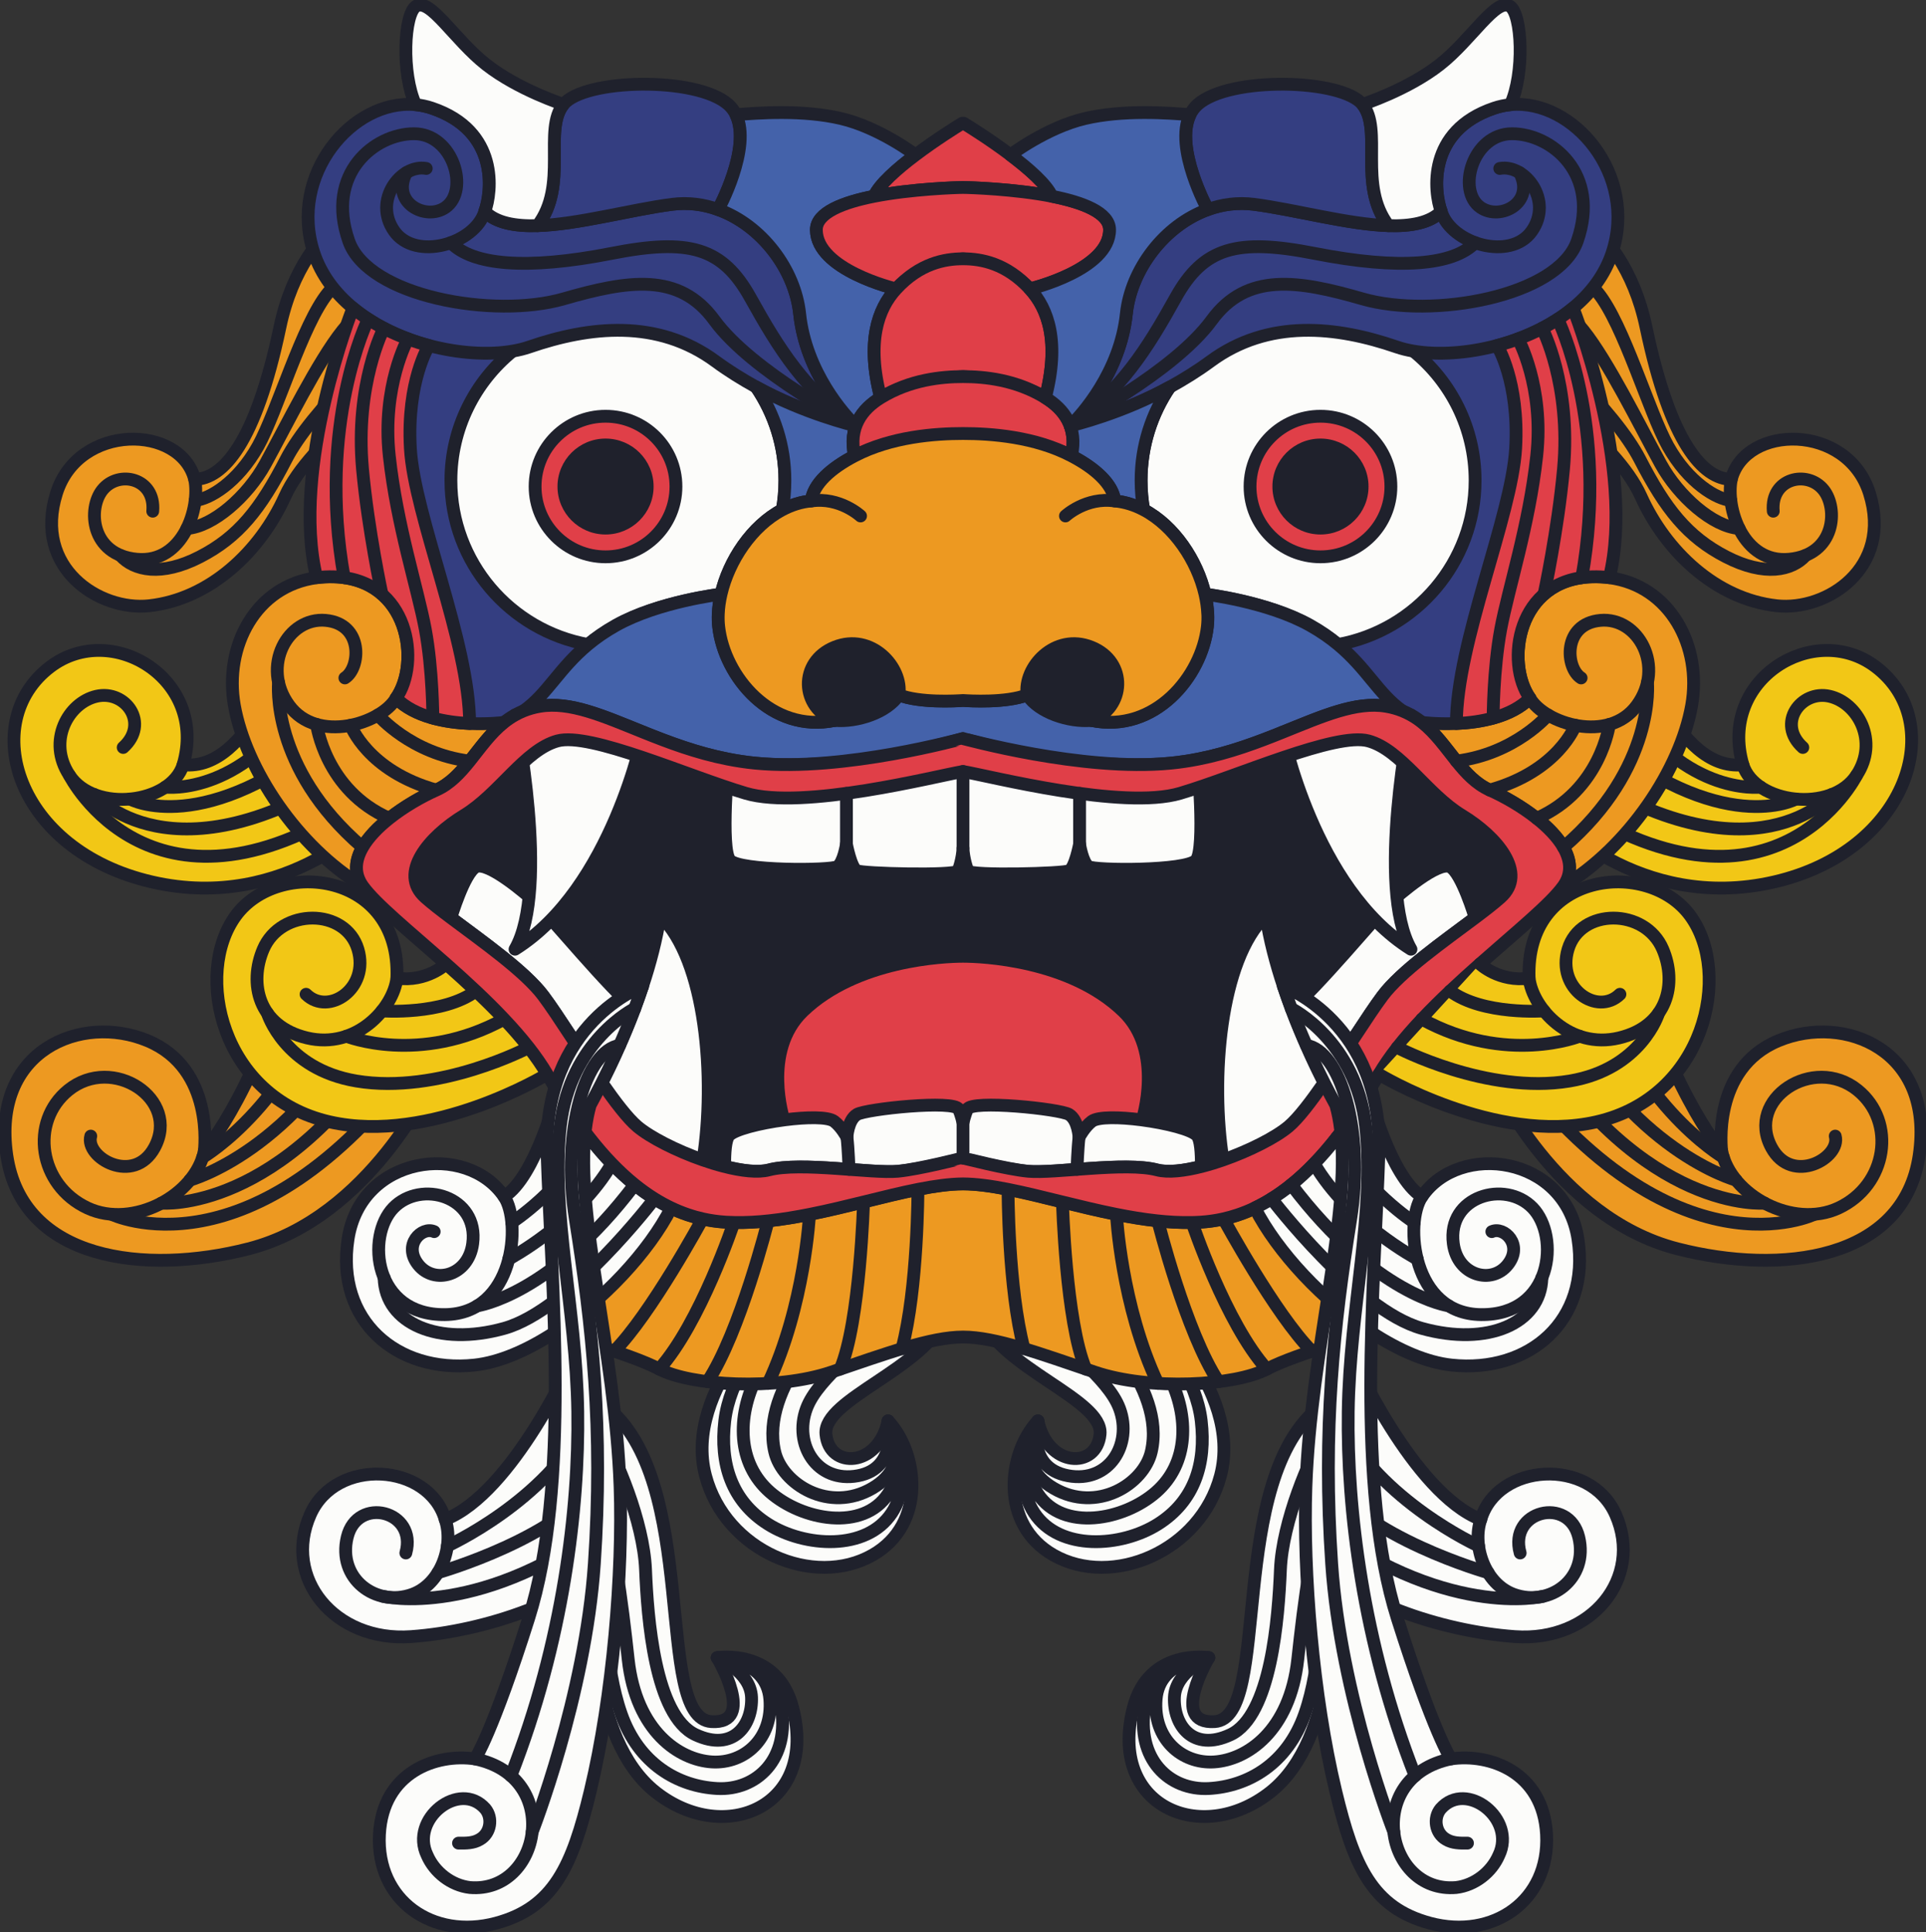 <svg xmlns="http://www.w3.org/2000/svg" width="307" height="308" viewBox="0 0 307 308" fill="none"><rect x="0" y="0" width="307" height="308" fill="#333333" stroke="none"/><g clip-path="url(#clip0_475_16612)"><path d="M62.884 30.166C62.884 30.166 48.513 33.609 44.621 52.154C40.728 70.699 35.525 76.326 31.034 76.422C28.798 67.645 12.537 67.396 9.007 78.625C5.255 90.561 15.83 97.435 23.78 96.565C33.474 95.505 41.472 87.912 45.453 79.083C49.434 70.254 64.018 60.1 66.061 60.1C68.103 60.1 65.775 31.538 62.88 30.169L62.884 30.166Z" fill="#ED9921" stroke="#1F212C" stroke-width="2.04" stroke-linecap="round" stroke-linejoin="round"></path><path d="M31.038 76.422C31.951 80.921 29.2 89.855 21.802 89.148C14.403 88.442 13.977 81.042 16.317 78.112C18.907 74.865 24.809 76.202 24.347 81.491" stroke="#1F212C" stroke-width="2.04" stroke-linecap="round" stroke-linejoin="round"></path><path d="M31.113 79.765C33.301 79.585 37.852 77.008 41.15 71.085C44.149 65.695 48.187 51.697 52.296 46.668C57.555 40.227 65.316 37.976 65.316 37.976" stroke="#1F212C" stroke-width="2.04" stroke-linecap="round" stroke-linejoin="round"></path><path d="M29.797 84.244C33.938 83.951 39.443 79.151 42.302 73.93C45.664 67.794 50.658 57.624 54.599 52.688C59.002 47.174 66.3 45.372 66.3 45.372" stroke="#1F212C" stroke-width="2.04" stroke-linecap="round" stroke-linejoin="round"></path><path d="M19.207 88.554C21.334 90.93 25.693 91.945 31.861 88.767C38.029 85.588 41.528 81.142 45.617 73.204C49.449 65.763 62.003 53.302 66.792 52.692" stroke="#1F212C" stroke-width="2.04" stroke-linecap="round" stroke-linejoin="round"></path><path d="M60.118 129.777C60.118 129.777 45.932 145.61 24.19 140.589C2.449 135.568 -3.587 115.069 8.022 106.292C17.841 98.867 33.169 108.315 29.188 121.911C39.981 123.071 45.868 102.748 45.868 102.748L60.122 129.781L60.118 129.777Z" fill="#F2C716" stroke="#1F212C" stroke-width="2.04" stroke-linecap="round" stroke-linejoin="round"></path><path d="M29.188 121.907C27.262 128.108 15.078 129.685 11.053 123.573C7.49 118.163 10.844 112.027 15.388 110.991C20.032 109.932 23.88 115.333 19.634 119.154" stroke="#1F212C" stroke-width="2.04" stroke-linecap="round" stroke-linejoin="round"></path><path d="M26.352 125.479C26.352 125.479 39.396 127.145 49.48 109.599" stroke="#1F212C" stroke-width="2.04" stroke-linecap="round" stroke-linejoin="round"></path><path d="M20.727 127.373C20.727 127.373 32.54 133.875 53.172 116.606" stroke="#1F212C" stroke-width="2.04" stroke-linecap="round" stroke-linejoin="round"></path><path d="M15.008 126.643C15.008 126.643 27.425 141.428 56.295 122.525" stroke="#1F212C" stroke-width="2.04" stroke-linecap="round" stroke-linejoin="round"></path><path d="M11.055 123.573C11.055 123.573 24.433 150.349 58.583 126.86" stroke="#1F212C" stroke-width="2.04" stroke-linecap="round" stroke-linejoin="round"></path><path d="M68.976 172.097C68.976 172.097 59.084 194.078 39.631 199.07C23.108 203.312 3.538 200.944 1.081 184.153C-1.367 167.402 12.963 161.514 23.518 165.897C34.291 170.367 32.566 183.491 32.566 183.491C32.566 183.491 41.448 173.53 48.413 147.107C62.937 165.76 68.976 172.093 68.976 172.093V172.097Z" fill="#ED9921" stroke="#1F212C" stroke-width="2.04" stroke-linecap="round" stroke-linejoin="round"></path><path d="M32.566 183.495C31.139 190.566 21.183 195.936 13.969 192.581C6.128 188.933 4.701 178.791 10.901 173.779C17.954 168.076 28.802 175.212 24.625 182.937C21.327 189.033 13.515 184.538 14.468 181.107" stroke="#1F212C" stroke-width="2.04" stroke-linecap="round" stroke-linejoin="round"></path><path d="M32.297 184.506C32.297 184.506 47.677 175.509 53.295 153.327" stroke="#1F212C" stroke-width="2.04" stroke-linecap="round" stroke-linejoin="round"></path><path d="M30.277 188.122C30.277 188.122 47.254 183.527 58.899 160.298" stroke="#1F212C" stroke-width="2.04" stroke-linecap="round" stroke-linejoin="round"></path><path d="M25.727 191.794C25.727 191.794 44.867 193.564 62.832 165.054" stroke="#1F212C" stroke-width="2.04" stroke-linecap="round" stroke-linejoin="round"></path><path d="M17.773 193.564C17.773 193.564 40.074 204.452 66.424 169.255" stroke="#1F212C" stroke-width="2.04" stroke-linecap="round" stroke-linejoin="round"></path><path d="M91.488 216.175C91.488 216.175 81.789 237.983 70.965 242.221C68.331 233.215 53.542 232.22 49.468 241.426C44.993 251.54 53.317 261.778 65.524 260.895C77.732 260.012 91.488 255.023 98.211 248.137" fill="#FCFCFA"></path><path d="M91.488 216.175C91.488 216.175 81.789 237.983 70.965 242.221C68.331 233.215 53.542 232.22 49.468 241.426C44.993 251.54 53.317 261.778 65.524 260.895C77.732 260.012 91.488 255.023 98.211 248.137" stroke="#1F212C" stroke-width="2.04" stroke-linecap="round" stroke-linejoin="round"></path><path d="M70.963 242.221C72.378 246.326 70.352 252.527 65.655 254.184C59.905 256.215 53.757 251.668 55.349 245.046C56.941 238.424 66.564 240.816 64.69 247.563" fill="#FCFCFA"></path><path d="M70.963 242.221C72.378 246.326 70.352 252.527 65.655 254.184C59.905 256.215 53.757 251.668 55.349 245.046C56.941 238.424 66.564 240.816 64.69 247.563" stroke="#1F212C" stroke-width="2.04" stroke-linecap="round" stroke-linejoin="round"></path><path d="M71.312 246.442C71.312 246.442 87.067 239.287 93.436 226.505" stroke="#1F212C" stroke-width="2.04" stroke-linecap="round" stroke-linejoin="round"></path><path d="M69.809 250.697C69.809 250.697 89.789 245.046 95.825 235.246" stroke="#1F212C" stroke-width="2.04" stroke-linecap="round" stroke-linejoin="round"></path><path d="M61.078 254.478C61.078 254.478 76.937 258.334 98.216 241.804" stroke="#1F212C" stroke-width="2.04" stroke-linecap="round" stroke-linejoin="round"></path><path d="M94.744 254.867C94.744 254.867 93.517 277.052 104.535 285.705C115.553 294.357 130.438 287.928 126.345 272.196C123.864 262.661 114.326 264.25 114.326 264.25C114.326 264.25 120.671 274.901 113.393 274.447C104.141 273.874 111.749 235.776 96.445 224.081L94.744 254.863V254.867Z" fill="#FCFCFA" stroke="#1F212C" stroke-width="2.04" stroke-linecap="round" stroke-linejoin="round"></path><path d="M95.821 228.491C98.21 232.244 102.584 242.574 102.898 250.211C103.212 257.848 104.346 273.488 110.868 276.534C116.875 279.339 119.971 274.977 119.794 270.562C119.629 266.416 114.322 264.249 114.322 264.249C114.322 264.249 122.195 264.43 122.714 270.871C123.224 277.164 118.644 281.201 113.469 280.872C108.294 280.543 101.394 276.036 100.132 264.514C99.179 255.785 97.727 243.449 94.699 236.47" stroke="#1F212C" stroke-width="2.04" stroke-linecap="round" stroke-linejoin="round"></path><path d="M114.323 264.249C114.323 264.249 122.961 263.254 124.485 271.867C126.013 280.475 120.548 285.443 114.323 285.11C108.099 284.777 101.794 281.201 99.007 273.191C96.221 265.177 96.949 256.745 94.231 250.697" stroke="#1F212C" stroke-width="2.04" stroke-linecap="round" stroke-linejoin="round"></path><path d="M124.748 207.434C124.748 207.434 108.8 221.396 112.46 235.246C115.64 247.298 129.718 253.217 139.075 247.9C147.748 242.971 146.341 231.582 141.564 226.505C139.971 233.966 132.187 234.243 131.656 228.628C131.125 223.014 147.579 218.19 150.941 209.565C154.302 200.941 124.748 207.43 124.748 207.43V207.434Z" fill="#FCFCFA" stroke="#1F212C" stroke-width="2.04" stroke-linecap="round" stroke-linejoin="round"></path><path d="M139.968 209.95C138.275 214.782 130.466 219.289 128.532 224.586C126.474 230.221 130.193 236.473 136.755 235.249C143.318 234.025 141.556 226.509 141.556 226.509C141.556 226.509 145.959 233.199 139.067 237.236C132.175 241.273 124.68 236.598 123.486 231.409C122.292 226.22 124.68 220.878 127.668 216.508C130.655 212.137 132.815 205.094 132.815 205.094" stroke="#1F212C" stroke-width="2.04" stroke-linecap="round" stroke-linejoin="round"></path><path d="M127.738 204.914C127.738 204.914 123.866 212.992 120.637 219.417C117.408 225.843 117.513 233.291 122.732 237.862C127.867 242.361 137.554 244.183 141.558 238.155C145.487 232.244 141.558 226.501 141.558 226.501C141.558 226.501 146.183 235.109 142.133 241.201C138.084 247.293 128.265 246.651 122.427 242.967C116.588 239.283 114.73 233.299 115.526 226.501C116.323 219.702 121.063 214.75 121.212 211.022" stroke="#1F212C" stroke-width="2.04" stroke-linecap="round" stroke-linejoin="round"></path><path d="M244.111 30.166C244.111 30.166 258.482 33.609 262.374 52.154C266.266 70.699 271.47 76.326 275.961 76.422C278.197 67.645 294.458 67.396 297.988 78.625C301.74 90.561 291.165 97.436 283.215 96.565C273.52 95.505 265.523 87.912 261.542 79.083C257.561 70.254 242.977 60.1 240.934 60.1C238.891 60.1 241.22 31.538 244.115 30.17L244.111 30.166Z" fill="#ED9921" stroke="#1F212C" stroke-width="2.04" stroke-linecap="round" stroke-linejoin="round"></path><path d="M275.962 76.422C275.049 80.921 277.799 89.855 285.198 89.148C292.597 88.442 293.023 81.042 290.683 78.112C288.093 74.865 282.19 76.202 282.653 81.491" stroke="#1F212C" stroke-width="2.04" stroke-linecap="round" stroke-linejoin="round"></path><path d="M275.886 79.765C273.699 79.585 269.147 77.008 265.85 71.085C262.85 65.695 258.813 51.697 254.704 46.668C249.444 40.227 241.684 37.976 241.684 37.976" stroke="#1F212C" stroke-width="2.04" stroke-linecap="round" stroke-linejoin="round"></path><path d="M277.202 84.244C273.06 83.951 267.556 79.151 264.697 73.93C261.335 67.794 256.341 57.624 252.4 52.688C247.997 47.174 240.699 45.372 240.699 45.372" stroke="#1F212C" stroke-width="2.04" stroke-linecap="round" stroke-linejoin="round"></path><path d="M287.792 88.554C285.665 90.93 281.306 91.945 275.138 88.767C268.969 85.588 265.471 81.142 261.382 73.204C257.55 65.763 244.996 53.302 240.207 52.692" stroke="#1F212C" stroke-width="2.04" stroke-linecap="round" stroke-linejoin="round"></path><path d="M246.883 129.777C246.883 129.777 261.069 145.61 282.811 140.589C304.287 135.629 310.588 115.069 298.979 106.292C289.16 98.867 273.832 108.315 277.813 121.911C267.02 123.071 261.133 102.748 261.133 102.748L246.879 129.781L246.883 129.777Z" fill="#F2C716" stroke="#1F212C" stroke-width="2.04" stroke-linecap="round" stroke-linejoin="round"></path><path d="M277.812 121.907C279.739 128.108 291.922 129.685 295.947 123.573C299.51 118.163 296.156 112.026 291.613 110.991C287.069 109.956 283.12 115.333 287.366 119.154" stroke="#1F212C" stroke-width="2.04" stroke-linecap="round" stroke-linejoin="round"></path><path d="M280.652 125.479C280.652 125.479 267.608 127.145 257.523 109.599" stroke="#1F212C" stroke-width="2.04" stroke-linecap="round" stroke-linejoin="round"></path><path d="M286.274 127.373C286.274 127.373 274.46 133.875 253.828 116.606" stroke="#1F212C" stroke-width="2.04" stroke-linecap="round" stroke-linejoin="round"></path><path d="M291.995 126.643C291.995 126.643 279.578 141.428 250.707 122.525" stroke="#1F212C" stroke-width="2.04" stroke-linecap="round" stroke-linejoin="round"></path><path d="M295.946 123.573C295.946 123.573 282.568 150.349 248.418 126.86" stroke="#1F212C" stroke-width="2.04" stroke-linecap="round" stroke-linejoin="round"></path><path d="M238.023 172.097C238.023 172.097 247.915 194.078 267.369 199.07C283.891 203.312 303.461 200.944 305.918 184.153C308.367 167.402 294.036 161.514 283.481 165.897C272.709 170.367 274.434 183.491 274.434 183.491C274.434 183.491 265.551 173.53 258.587 147.107C244.063 165.76 238.023 172.093 238.023 172.093V172.097Z" fill="#ED9921" stroke="#1F212C" stroke-width="2.04" stroke-linecap="round" stroke-linejoin="round"></path><path d="M274.434 183.495C275.861 190.566 285.817 195.936 293.031 192.581C300.872 188.933 302.299 178.791 296.099 173.779C289.046 168.076 278.197 175.212 282.375 182.937C285.672 189.033 293.485 184.538 292.532 181.107" stroke="#1F212C" stroke-width="2.04" stroke-linecap="round" stroke-linejoin="round"></path><path d="M274.705 184.506C274.705 184.506 259.324 175.509 253.707 153.327" stroke="#1F212C" stroke-width="2.04" stroke-linecap="round" stroke-linejoin="round"></path><path d="M276.715 188.122C276.715 188.122 259.739 183.527 248.094 160.298" stroke="#1F212C" stroke-width="2.04" stroke-linecap="round" stroke-linejoin="round"></path><path d="M281.27 191.794C281.27 191.794 262.13 193.564 244.164 165.054" stroke="#1F212C" stroke-width="2.04" stroke-linecap="round" stroke-linejoin="round"></path><path d="M289.228 193.564C289.228 193.564 266.928 204.452 240.578 169.255" stroke="#1F212C" stroke-width="2.04" stroke-linecap="round" stroke-linejoin="round"></path><path d="M215.508 216.175C215.508 216.175 225.207 237.983 236.032 242.221C238.665 233.215 253.455 232.22 257.528 241.427C262.003 251.54 253.68 261.778 241.472 260.895C229.264 260.012 215.508 255.023 208.785 248.137" fill="#FCFCFA"></path><path d="M215.508 216.175C215.508 216.175 225.207 237.983 236.032 242.221C238.665 233.215 253.455 232.22 257.528 241.427C262.003 251.54 253.68 261.778 241.472 260.895C229.264 260.012 215.508 255.023 208.785 248.137" stroke="#1F212C" stroke-width="2.04" stroke-linecap="round" stroke-linejoin="round"></path><path d="M236.037 242.221C234.622 246.327 236.648 252.527 241.345 254.184C247.095 256.215 253.243 251.668 251.651 245.046C250.058 238.424 240.436 240.816 242.31 247.563" fill="#FCFCFA"></path><path d="M236.037 242.221C234.622 246.327 236.648 252.527 241.345 254.184C247.095 256.215 253.243 251.668 251.651 245.046C250.058 238.424 240.436 240.816 242.31 247.563" stroke="#1F212C" stroke-width="2.04" stroke-linecap="round" stroke-linejoin="round"></path><path d="M235.686 246.443C235.686 246.443 219.932 239.287 213.562 226.505" stroke="#1F212C" stroke-width="2.04" stroke-linecap="round" stroke-linejoin="round"></path><path d="M237.196 250.697C237.196 250.697 217.215 245.046 211.18 235.246" stroke="#1F212C" stroke-width="2.04" stroke-linecap="round" stroke-linejoin="round"></path><path d="M245.923 254.478C245.923 254.478 230.064 258.334 208.785 241.804" stroke="#1F212C" stroke-width="2.04" stroke-linecap="round" stroke-linejoin="round"></path><path d="M212.256 254.867C212.256 254.867 213.482 277.052 202.465 285.705C191.447 294.357 176.562 287.928 180.655 272.196C183.136 262.661 192.674 264.25 192.674 264.25C192.674 264.25 186.329 274.901 193.607 274.447C202.859 273.874 195.251 235.776 210.555 224.081L212.256 254.863V254.867Z" fill="#FCFCFA" stroke="#1F212C" stroke-width="2.04" stroke-linecap="round" stroke-linejoin="round"></path><path d="M211.174 228.491C208.785 232.244 204.41 242.574 204.097 250.211C203.783 257.848 202.649 273.488 196.127 276.534C190.12 279.339 187.024 274.977 187.2 270.562C187.365 266.416 192.673 264.249 192.673 264.249C192.673 264.249 184.8 264.43 184.281 270.871C183.771 277.164 188.35 281.201 193.526 280.872C198.701 280.543 205.601 276.036 206.863 264.514C207.816 255.785 209.268 243.449 212.296 236.47" stroke="#1F212C" stroke-width="2.04" stroke-linecap="round" stroke-linejoin="round"></path><path d="M192.674 264.25C192.674 264.25 184.037 263.254 182.513 271.867C180.985 280.475 186.45 285.443 192.674 285.11C198.899 284.777 205.204 281.201 207.99 273.191C210.777 265.177 210.049 256.745 212.767 250.697" stroke="#1F212C" stroke-width="2.04" stroke-linecap="round" stroke-linejoin="round"></path><path d="M182.256 207.434C182.256 207.434 198.204 221.396 194.544 235.246C191.364 247.298 177.286 253.217 167.929 247.9C159.256 242.971 160.663 231.582 165.44 226.505C167.033 233.966 174.817 234.243 175.348 228.628C175.879 223.014 159.425 218.19 156.063 209.565C152.702 200.941 182.256 207.43 182.256 207.43V207.434Z" fill="#FCFCFA" stroke="#1F212C" stroke-width="2.04" stroke-linecap="round" stroke-linejoin="round"></path><path d="M167.032 209.95C168.725 214.782 176.534 219.289 178.468 224.586C180.527 230.221 176.808 236.473 170.245 235.249C163.414 233.973 165.444 226.509 165.444 226.509C165.444 226.509 161.041 233.199 167.933 237.236C174.825 241.273 182.32 236.598 183.515 231.409C184.709 226.22 182.32 220.878 179.333 216.508C176.345 212.137 174.186 205.094 174.186 205.094" stroke="#1F212C" stroke-width="2.04" stroke-linecap="round" stroke-linejoin="round"></path><path d="M179.26 204.914C179.26 204.914 183.132 212.992 186.361 219.418C189.59 225.843 189.486 233.291 184.266 237.862C179.131 242.361 169.445 244.183 165.44 238.155C161.511 232.244 165.44 226.501 165.44 226.501C165.44 226.501 160.816 235.109 164.865 241.201C168.914 247.293 178.733 246.651 184.572 242.967C190.41 239.283 192.268 233.299 191.472 226.501C190.676 219.702 185.935 214.75 185.786 211.022" stroke="#1F212C" stroke-width="2.04" stroke-linecap="round" stroke-linejoin="round"></path><path d="M63.696 49.096L87.187 51.553L79.093 71.482L98.494 103.472L82.321 117.924L68.996 117.651L60.246 75.524L63.696 49.096Z" fill="#343E81" stroke="#1F212C" stroke-width="2.04" stroke-linecap="round" stroke-linejoin="round"></path><path d="M243.306 49.096L219.819 51.553L227.913 71.482L208.512 103.472L224.684 117.924L238.01 117.651L246.76 75.524L243.306 49.096Z" fill="#343E81" stroke="#1F212C" stroke-width="2.04" stroke-linecap="round" stroke-linejoin="round"></path><path d="M93.319 108.309L62.719 135.065L63.447 142.277L82.775 159.59L94.075 176.164L111.1 189.573H135.965L153.501 186.25L187.374 191.583L208.239 181.466L224.906 160.079L245.779 138.059L221.709 115.87L213.688 115.617L188.568 123.603L152.604 120.778L122.439 123.736L93.319 108.309Z" fill="#1F212C"></path><path d="M179.021 161.203C170.492 152.984 156.391 152.442 153.504 152.442C150.617 152.442 136.515 152.984 127.986 161.203C121.368 167.576 124.938 178.512 124.938 178.512C130.343 190.837 176.922 191.335 182.073 178.512C182.073 178.512 185.644 167.576 179.025 161.203H179.021Z" fill="#E03F48" stroke="#1F212C" stroke-width="2.04" stroke-linecap="round" stroke-linejoin="round"></path><path d="M190.822 181.045C190.042 180.074 185.905 179.03 181.9 178.512C178.418 178.063 175.032 178.011 174.035 178.753C172.897 179.6 172 181.282 172 181.282C172 181.282 171.859 178.541 170.404 177.658C168.948 176.775 154.83 175.298 154.171 176.835C153.777 177.75 153.499 178.958 153.499 178.958C153.499 178.958 153.222 177.746 152.828 176.835C152.168 175.298 138.051 176.779 136.595 177.658C135.139 178.541 134.999 181.282 134.999 181.282C134.999 181.282 134.102 179.6 132.964 178.753C131.967 178.011 128.581 178.063 125.099 178.512C121.09 179.03 116.956 180.074 116.176 181.045C115.65 181.695 115.493 183.669 115.509 185.921C118.344 186.659 120.969 186.96 122.731 186.499C127.737 185.182 139.128 187.105 143.258 186.719C146.716 186.398 151.911 185.074 153.503 184.653C155.096 185.074 160.291 186.394 163.749 186.719C167.875 187.105 179.266 185.182 184.276 186.499C186.037 186.964 188.659 186.659 191.498 185.921C191.514 183.665 191.357 181.695 190.83 181.045H190.822Z" fill="#FCFCFA" stroke="#1F212C" stroke-width="2.04" stroke-linecap="round" stroke-linejoin="round"></path><path d="M200.14 192.554C199.264 192.975 198.363 193.341 197.438 193.65C196.654 193.919 195.854 194.139 195.038 194.32C193.904 194.569 192.734 194.737 191.527 194.818C191.419 194.826 191.31 194.834 191.202 194.834C190.808 194.858 190.413 194.87 190.015 194.878C188.238 194.914 186.417 194.81 184.567 194.609C182.388 194.376 180.176 194.003 177.964 193.561C175.061 192.984 172.166 192.277 169.359 191.587C166.332 190.84 163.404 190.11 160.686 189.576C158.068 189.063 155.64 188.725 153.505 188.725C151.369 188.725 148.941 189.063 146.323 189.576C143.605 190.114 140.682 190.84 137.65 191.587C134.839 192.277 131.944 192.984 129.045 193.565C126.833 194.011 124.622 194.38 122.442 194.613C120.593 194.814 118.767 194.918 116.994 194.882C116.596 194.878 116.202 194.866 115.808 194.838C115.699 194.838 115.591 194.83 115.482 194.822C114.276 194.745 113.11 194.573 111.972 194.324C111.155 194.143 110.355 193.919 109.571 193.654C108.646 193.345 107.746 192.979 106.869 192.558C103.326 199.529 95.968 207.423 88.191 212.476C88.397 212.532 100.307 215.723 105.084 218.247C110.118 220.908 123.741 221.706 132.491 218.74C141.241 215.775 148.366 213.138 153.513 213.138C158.66 213.138 165.785 215.775 174.535 218.74C183.284 221.706 196.907 220.908 201.942 218.247C206.719 215.723 218.629 212.532 218.834 212.476C211.061 207.427 203.703 199.533 200.156 192.558L200.14 192.554Z" fill="#ED9921" stroke="#1F212C" stroke-width="2.04" stroke-linecap="round" stroke-linejoin="round"></path><path d="M111.964 194.32C111.964 194.32 103.697 209.566 97.898 215.393" stroke="#1F212C" stroke-width="2.04" stroke-linecap="round" stroke-linejoin="round"></path><path d="M116.985 194.878C116.985 194.878 111.621 210.939 105.07 218.243" stroke="#1F212C" stroke-width="2.04" stroke-linecap="round" stroke-linejoin="round"></path><path d="M122.436 194.609C122.436 194.609 117.965 212.428 112.77 220.25" stroke="#1F212C" stroke-width="2.04" stroke-linecap="round" stroke-linejoin="round"></path><path d="M129.036 193.561C129.036 193.561 128.296 208.121 122.434 220.53" stroke="#1F212C" stroke-width="2.04" stroke-linecap="round" stroke-linejoin="round"></path><path d="M137.645 191.583C137.645 191.583 137.122 210.718 133.93 218.243" stroke="#1F212C" stroke-width="2.04" stroke-linecap="round" stroke-linejoin="round"></path><path d="M146.319 189.572C146.319 189.572 146.327 205.405 143.77 214.992" stroke="#1F212C" stroke-width="2.04" stroke-linecap="round" stroke-linejoin="round"></path><path d="M195.035 194.32C195.035 194.32 203.302 209.566 209.101 215.393" stroke="#1F212C" stroke-width="2.04" stroke-linecap="round" stroke-linejoin="round"></path><path d="M190.012 194.878C190.012 194.878 195.376 210.939 201.926 218.243" stroke="#1F212C" stroke-width="2.04" stroke-linecap="round" stroke-linejoin="round"></path><path d="M184.559 194.609C184.559 194.609 189.03 212.428 194.225 220.25" stroke="#1F212C" stroke-width="2.04" stroke-linecap="round" stroke-linejoin="round"></path><path d="M177.957 193.561C177.957 193.561 178.697 208.121 184.56 220.53" stroke="#1F212C" stroke-width="2.04" stroke-linecap="round" stroke-linejoin="round"></path><path d="M169.352 191.583C169.352 191.583 169.874 210.718 173.067 218.243" stroke="#1F212C" stroke-width="2.04" stroke-linecap="round" stroke-linejoin="round"></path><path d="M160.68 189.572C160.68 189.572 160.672 205.405 163.229 214.992" stroke="#1F212C" stroke-width="2.04" stroke-linecap="round" stroke-linejoin="round"></path><path d="M190.891 121.011L153.732 117.744C153.732 117.72 153.732 117.704 153.732 117.704L153.499 117.724L153.266 117.704C153.266 117.704 153.266 117.72 153.266 117.744L116.108 121.011C116.108 121.011 114.793 135.366 116.337 137.124C117.877 138.882 132.494 138.805 133.487 138.147C134.48 137.489 134.918 134.559 134.918 134.559C134.918 134.559 135.626 138.328 136.567 138.805C137.508 139.283 152.128 139.632 152.679 138.861C152.864 138.601 153.431 136.851 153.499 135.209C153.572 136.895 154.135 138.601 154.32 138.861C154.87 139.632 169.491 139.283 170.432 138.805C171.373 138.328 172.08 134.559 172.08 134.559C172.08 134.559 172.523 137.489 173.512 138.147C174.501 138.805 189.117 138.882 190.661 137.124C192.201 135.366 190.891 121.011 190.891 121.011Z" fill="#FCFCFA" stroke="#1F212C" stroke-width="2.04" stroke-linecap="round" stroke-linejoin="round"></path><path d="M125.113 76.597C125.113 78.19 124.972 79.747 124.703 81.264C119.834 83.824 116.162 89.379 114.928 94.724C114.928 94.724 104.972 95.892 98.189 99.697C96.431 100.684 94.976 101.707 93.733 102.743C81.304 100.503 71.875 89.648 71.875 76.597C71.875 68.273 75.711 60.845 81.71 55.972C86.29 52.252 92.129 50.025 98.494 50.025C107.666 50.025 115.752 54.652 120.541 61.699C123.428 65.949 125.113 71.074 125.113 76.597Z" fill="#FCFCFA" stroke="#1F212C" stroke-width="2.04" stroke-linecap="round" stroke-linejoin="round"></path><path d="M181.891 76.597C181.891 78.19 182.031 79.747 182.301 81.264C187.17 83.824 190.841 89.379 192.076 94.724C192.076 94.724 202.032 95.892 208.815 99.697C210.572 100.684 212.028 101.707 213.271 102.743C225.7 100.503 235.129 89.648 235.129 76.597C235.129 68.273 231.293 60.845 225.293 55.972C220.713 52.252 214.875 50.025 208.51 50.025C199.338 50.025 191.252 54.652 186.463 61.699C183.575 65.949 181.891 71.074 181.891 76.597Z" fill="#FCFCFA" stroke="#1F212C" stroke-width="2.04" stroke-linecap="round" stroke-linejoin="round"></path><path d="M213.271 102.735C212.024 101.699 210.569 100.676 208.815 99.689C202.028 95.884 192.076 94.716 192.076 94.716C192.317 95.768 192.47 96.815 192.51 97.827C192.542 98.537 192.522 99.231 192.446 99.901C191.565 107.812 184.078 116.926 173.953 114.839C179.345 112.86 179.788 105.504 173.953 103.156C168.119 100.809 163.056 106.379 163.72 110.773C160.499 112.038 154.866 111.753 153.623 111.668V111.652C153.623 111.652 153.579 111.652 153.498 111.66C153.418 111.656 153.374 111.652 153.374 111.652V111.668C152.131 111.749 146.498 112.038 143.277 110.773C143.936 106.379 138.874 100.809 133.044 103.156C127.209 105.5 127.651 112.86 133.044 114.839C122.919 116.926 115.432 107.808 114.551 99.901C114.475 99.231 114.454 98.537 114.487 97.827C114.531 96.811 114.68 95.768 114.921 94.716C114.921 94.716 104.965 95.884 98.181 99.689C96.424 100.676 94.969 101.699 93.726 102.735C89.066 106.6 87.288 110.621 83.477 113.306C84.261 112.993 85.113 112.744 86.046 112.587C90.875 111.769 96.207 114.165 102.568 116.721C106.589 118.338 111.024 120.02 116.002 120.999C117.418 121.28 118.878 121.501 120.385 121.649C134.841 123.062 151.886 118.206 153.498 117.732C155.111 118.206 172.156 123.062 186.611 121.649C188.119 121.501 189.579 121.28 190.994 120.999C195.972 120.02 200.407 118.338 204.428 116.721C210.79 114.161 216.118 111.769 220.951 112.587C221.888 112.744 222.74 112.993 223.52 113.306C219.708 110.621 217.931 106.6 213.271 102.735Z" fill="#4462AA" stroke="#1F212C" stroke-width="2.04" stroke-linecap="round" stroke-linejoin="round"></path><path d="M80.353 115.152C78.153 116.902 76.549 119.225 74.856 121.332C73.324 123.238 71.724 124.972 69.54 125.947C67.208 126.987 64.422 128.572 62.053 130.454C60.276 131.863 58.736 133.436 57.795 135.069C56.613 137.116 56.38 139.255 57.823 141.274C47.425 135.013 39.17 122.653 37.352 112.439C35.688 103.068 40.746 93.368 50.477 92.092C51.357 91.975 52.274 91.931 53.227 91.955C65.278 92.312 67.096 105.705 63.131 111.311C66.131 114.305 71.044 115.168 74.86 115.336C77.977 115.477 80.357 115.156 80.357 115.156L80.353 115.152Z" fill="#ED9921" stroke="#1F212C" stroke-width="2.04" stroke-linecap="round" stroke-linejoin="round"></path><path d="M101.164 160.77C99.459 165.309 97.549 169.419 95.941 172.605C92.596 167.781 88.989 161.926 86.624 158.763C83.709 154.855 76.881 150.067 71.867 146.302C71.867 146.302 73.982 139.175 75.848 138.188C77.71 137.2 83.874 142.454 85.527 143.991C87.179 145.528 97.545 158.001 101.168 160.774L101.164 160.77Z" fill="#FCFCFA" stroke="#1F212C" stroke-width="2.04" stroke-linecap="round" stroke-linejoin="round"></path><path d="M82.094 113.976C82.094 113.976 87.715 141.595 82.094 151.319C97.603 141.599 102.569 116.729 102.569 116.729" fill="#FCFCFA"></path><path d="M82.094 113.976C82.094 113.976 87.715 141.595 82.094 151.319C97.603 141.599 102.569 116.729 102.569 116.729" stroke="#1F212C" stroke-width="2.04" stroke-linecap="round" stroke-linejoin="round"></path><path d="M112.062 184.921C111.511 188.401 110.703 191.431 109.686 193.65L93.316 180.033C93.481 178.665 93.731 177.372 94.072 176.164C94.611 175.177 95.246 173.973 95.942 172.601C97.55 169.418 99.46 165.305 101.165 160.766C101.596 159.614 102.014 158.438 102.412 157.238C103.626 153.578 104.64 149.745 105.215 145.961C112.605 152.968 114.097 172.027 112.058 184.917L112.062 184.921Z" fill="#FCFCFA" stroke="#1F212C" stroke-width="2.04" stroke-linecap="round" stroke-linejoin="round"></path><path d="M136.405 67.891C136.405 67.891 136.401 67.891 136.397 67.891C135.971 67.775 128.162 65.913 120.539 61.703C118.331 60.483 116.119 59.118 114.085 57.617C104.82 50.783 93.944 52.015 84.37 55.31C83.553 55.591 82.661 55.815 81.708 55.972C77.892 56.626 73.095 56.337 68.37 55.077C67.248 54.78 66.13 54.427 65.028 54.017C63.718 53.532 62.431 52.966 61.192 52.324C60.336 51.878 59.504 51.397 58.699 50.875C57.847 50.325 57.035 49.735 56.267 49.093C53.428 46.754 51.196 43.824 50.034 40.312C45.933 27.883 56.218 15.739 66.243 16.686C67.119 16.771 67.992 16.951 68.853 17.244C79.585 20.868 78.427 30.592 77.272 33.722C79.094 35.541 82.102 36.082 85.688 35.97C92.182 35.769 100.558 33.417 107.153 32.567C109.702 32.242 112.179 32.571 114.475 33.405C121.407 35.918 126.715 42.961 127.459 50.02C128.444 59.375 134.648 66.226 136.401 67.883L136.405 67.891Z" fill="#343E81" stroke="#1F212C" stroke-width="2.04" stroke-linecap="round" stroke-linejoin="round"></path><path d="M87.205 171.257C87.205 171.257 68.68 182.522 52.536 178.838C35.213 174.885 30.826 155.192 37.594 145.965C44.361 136.739 63.927 138.962 63.264 155.934C68.053 156.592 71.101 153.663 71.101 153.663" fill="#F2C716"></path><path d="M87.205 171.257C87.205 171.257 68.68 182.522 52.536 178.838C35.213 174.885 30.826 155.192 37.594 145.965C44.361 136.739 63.927 138.962 63.264 155.934C68.053 156.592 71.101 153.663 71.101 153.663" stroke="#1F212C" stroke-width="2.04" stroke-linecap="round" stroke-linejoin="round"></path><ellipse cx="106.984" cy="192.555" rx="0.804" ry="0.803" fill="#1F212C"></ellipse><path d="M106.985 192.555C103.442 199.526 96.08 207.42 88.307 212.473C84.013 215.262 79.594 217.188 75.621 217.61C63.236 218.926 53.481 210.526 55.48 197.508C57.526 184.18 74.35 181.976 80.353 190.753C85.376 187.647 88.806 174.223 88.862 174.006C89.236 174.608 89.614 175.206 90 175.8C90.567 176.667 91.142 177.526 91.729 178.364C91.93 178.653 92.135 178.934 92.336 179.215C92.646 179.641 92.951 180.058 93.265 180.475C93.49 180.772 93.715 181.065 93.945 181.358C95.091 182.823 96.281 184.208 97.527 185.5C98.693 186.708 99.908 187.836 101.17 188.851C102.188 189.674 103.237 190.424 104.323 191.098C105.187 191.636 106.072 192.126 106.985 192.555Z" fill="#FCFCFA" stroke="#1F212C" stroke-width="2.04" stroke-linecap="round" stroke-linejoin="round"></path><path d="M77.27 33.723C75.702 38.884 66.208 41.685 62.822 36.825C59.437 31.965 63.896 26.114 67.941 26.856" stroke="#1F212C" stroke-width="2.04" stroke-linecap="round" stroke-linejoin="round"></path><path d="M114.474 33.41C112.174 32.575 109.697 32.246 107.152 32.571C100.557 33.418 92.177 35.773 85.688 35.974C90.633 29.493 86.52 20.708 89.821 16.638C93.122 12.569 110.951 12.139 116.07 16.638C116.605 17.112 117.011 17.666 117.309 18.28C119.858 23.569 114.478 33.41 114.478 33.41H114.474Z" fill="#343E81" stroke="#1F212C" stroke-width="2.04" stroke-linecap="round" stroke-linejoin="round"></path><path d="M142.845 46.055C139.893 49.25 138.068 54.563 140.372 63.397C137.328 65.263 135.225 68.164 136.21 72.671C132.487 74.609 129.624 77.126 129.306 79.859C127.689 80.007 126.145 80.501 124.702 81.263C124.971 79.746 125.112 78.189 125.112 76.596C125.112 71.078 123.427 65.949 120.54 61.699C128.164 65.909 135.973 67.771 136.399 67.887C136.399 67.887 136.403 67.887 136.407 67.887C134.654 66.23 128.449 59.375 127.464 50.024C126.72 42.961 121.413 35.918 114.48 33.41C114.48 33.41 119.861 23.569 117.311 18.28C120.858 17.991 127.951 17.465 134.059 18.894C140.167 20.322 145.937 24.697 145.937 24.697C143.014 26.896 140.183 29.384 139.334 31.287C134.421 32.254 130.134 33.891 130.134 36.632C130.134 43.001 142.64 46.003 142.853 46.051L142.845 46.055Z" fill="#4462AA" stroke="#1F212C" stroke-width="2.04" stroke-linecap="round" stroke-linejoin="round"></path><path d="M85.686 35.974C82.103 36.087 79.091 35.541 77.27 33.727C78.424 30.597 79.582 20.872 68.85 17.249C67.99 16.956 67.113 16.775 66.24 16.691C63.952 11.702 64.387 2.203 66.321 0.991C68.548 -0.41 72.461 6.357 77.503 10.302C82.662 14.339 89.816 16.639 89.816 16.639C86.514 20.708 90.628 29.493 85.682 35.974H85.686Z" fill="#FCFCFA" stroke="#1F212C" stroke-width="2.04" stroke-linecap="round" stroke-linejoin="round"></path><ellipse cx="66.238" cy="16.69" rx="0.804" ry="0.803" fill="#1F212C"></ellipse><path d="M63.129 111.307C60.788 115.344 50.583 118.619 46.067 112.434C41.556 106.25 45.846 98.344 51.902 98.894C57.958 99.443 57.491 106.483 54.974 108.072" stroke="#1F212C" stroke-width="2.04" stroke-linecap="round" stroke-linejoin="round"></path><path d="M60.246 113.976C60.246 113.976 65.453 120.148 74.858 121.328" stroke="#1F212C" stroke-width="2.04" stroke-linecap="round" stroke-linejoin="round"></path><path d="M55.891 115.617C55.891 115.617 58.561 122.897 69.538 125.943" stroke="#1F212C" stroke-width="2.04" stroke-linecap="round" stroke-linejoin="round"></path><path d="M50.469 115.48C50.469 115.48 51.836 125.979 62.049 130.45" stroke="#1F212C" stroke-width="2.04" stroke-linecap="round" stroke-linejoin="round"></path><path d="M44.4 108.782C44.4 108.782 42.984 122.355 57.79 135.065" stroke="#1F212C" stroke-width="2.04" stroke-linecap="round" stroke-linejoin="round"></path><path d="M63.265 155.93C62.714 160.737 56.743 167.327 48.93 165.457C41.117 163.591 39.65 156.74 41.962 151.314C44.776 144.705 55.07 144.701 57.053 151.314C58.93 157.575 52.372 162.014 48.785 158.498" stroke="#1F212C" stroke-width="2.04" stroke-linecap="round" stroke-linejoin="round"></path><path d="M60.883 161.151C60.883 161.151 70.626 161.87 75.849 157.981" stroke="#1F212C" stroke-width="2.04" stroke-linecap="round" stroke-linejoin="round"></path><path d="M55.219 165.185C55.219 165.185 66.872 169.852 80.354 162.464" stroke="#1F212C" stroke-width="2.04" stroke-linecap="round" stroke-linejoin="round"></path><path d="M42.625 161.512C42.625 161.512 45.339 170.41 56.819 172.328C69.972 174.523 84.271 166.986 84.271 166.986" stroke="#1F212C" stroke-width="2.04" stroke-linecap="round" stroke-linejoin="round"></path><path d="M80.354 190.753C83.16 194.847 81.962 209.439 70.944 209.563C59.497 209.696 58.343 197.042 62.718 192.535C67.092 188.032 76.361 190.685 75.347 198.246C74.652 203.423 69.203 204.795 66.674 201.609C64.141 198.422 67.281 195.457 69.207 196.335" stroke="#1F212C" stroke-width="2.04" stroke-linecap="round" stroke-linejoin="round"></path><path d="M64.772 27.531C62.287 32.29 67.84 35.256 71.005 33.069C74.861 30.4 72.267 21.318 65.995 21.318C59.722 21.318 51.829 27.659 55.588 38.419C58.697 47.316 78.741 50.84 89.819 47.645C100.109 44.679 108.255 43.363 113.865 51.048C119.872 59.279 135.9 67.623 136.394 67.884" stroke="#1F212C" stroke-width="2.04" stroke-linecap="round" stroke-linejoin="round"></path><path d="M71.867 38.687C75.325 42.251 83.802 43.078 97.465 40.397C109.846 37.965 115.145 39.409 119.625 47.48C124.108 55.551 128.37 62.369 136.4 67.887" stroke="#1F212C" stroke-width="2.04" stroke-linecap="round" stroke-linejoin="round"></path><path d="M63.127 111.307C67.091 105.7 65.274 92.308 53.223 91.951C52.266 91.923 51.353 91.967 50.472 92.087C46.206 74.489 56.263 49.102 56.263 49.102C57.031 49.74 57.843 50.334 58.696 50.883C59.5 51.405 60.332 51.891 61.188 52.332C62.427 52.974 63.714 53.536 65.025 54.026C66.126 54.431 67.244 54.788 68.366 55.085C68.366 55.085 64.807 60.776 65.415 71.487C66.022 82.199 74.856 102.494 74.856 115.336C71.04 115.167 66.126 114.301 63.127 111.311V111.307Z" fill="#E03F48" stroke="#1F212C" stroke-width="2.04" stroke-linecap="round" stroke-linejoin="round"></path><path d="M65.023 54.018C65.023 54.018 60.842 61.575 62.052 72.671C63.262 83.768 66.576 93.813 67.786 100.291C68.996 106.772 68.996 114.461 68.996 114.461" stroke="#1F212C" stroke-width="2.04" stroke-linecap="round" stroke-linejoin="round"></path><path d="M61.186 52.324C61.186 52.324 56.537 61.241 57.788 74.806C58.693 84.582 60.88 94.724 60.88 94.724" stroke="#1F212C" stroke-width="2.04" stroke-linecap="round" stroke-linejoin="round"></path><path d="M54.863 92.088C50.468 67.559 58.691 50.88 58.691 50.88" stroke="#1F212C" stroke-width="2.04" stroke-linecap="round" stroke-linejoin="round"></path><path d="M102.418 157.244V157.239" stroke="#1F212C" stroke-width="2.04" stroke-linecap="round" stroke-linejoin="round"></path><path d="M101.173 160.77H101.168" stroke="#1F212C" stroke-width="2.04" stroke-linecap="round" stroke-linejoin="round"></path><path d="M81.574 194.878C81.574 194.878 89.761 189.573 93.943 181.358" stroke="#1F212C" stroke-width="2.04" stroke-linecap="round" stroke-linejoin="round"></path><path d="M81.102 200.701C81.102 200.701 92.075 194.878 97.527 185.499" stroke="#1F212C" stroke-width="2.04" stroke-linecap="round" stroke-linejoin="round"></path><path d="M76.094 208.158C76.094 208.158 87.759 206.557 101.165 188.847" stroke="#1F212C" stroke-width="2.04" stroke-linecap="round" stroke-linejoin="round"></path><path d="M104.32 191.098C104.32 191.098 90.809 208.848 80.355 211.762C69.9 214.671 61.391 210.999 61.227 203.687" stroke="#1F212C" stroke-width="2.04" stroke-linecap="round" stroke-linejoin="round"></path><path d="M226.649 115.152C228.848 116.902 230.452 119.225 232.145 121.332C233.677 123.238 235.278 124.972 237.461 125.947C239.793 126.987 242.58 128.572 244.948 130.454C246.725 131.863 248.265 133.436 249.206 135.069C250.389 137.116 250.622 139.255 249.178 141.274C259.577 135.013 267.832 122.653 269.649 112.439C271.314 103.068 266.255 93.368 256.525 92.092C255.644 91.975 254.727 91.931 253.774 91.955C241.723 92.312 239.906 105.705 243.871 111.311C240.871 114.305 235.957 115.168 232.141 115.336C229.025 115.477 226.645 115.156 226.645 115.156L226.649 115.152Z" fill="#ED9921" stroke="#1F212C" stroke-width="2.04" stroke-linecap="round" stroke-linejoin="round"></path><path d="M205.836 160.77C207.541 165.309 209.451 169.419 211.059 172.605C214.405 167.781 218.012 161.926 220.376 158.763C223.291 154.855 230.119 150.067 235.133 146.302C235.133 146.302 233.018 139.175 231.152 138.188C229.291 137.2 223.126 142.454 221.474 143.991C219.821 145.528 209.455 158.001 205.832 160.774L205.836 160.77Z" fill="#FCFCFA" stroke="#1F212C" stroke-width="2.04" stroke-linecap="round" stroke-linejoin="round"></path><path d="M224.905 113.976C224.905 113.976 219.283 141.595 224.905 151.319C209.396 141.599 204.43 116.729 204.43 116.729" fill="#FCFCFA"></path><path d="M224.905 113.976C224.905 113.976 219.283 141.595 224.905 151.319C209.396 141.599 204.43 116.729 204.43 116.729" stroke="#1F212C" stroke-width="2.04" stroke-linecap="round" stroke-linejoin="round"></path><path d="M194.934 184.921C195.485 188.401 196.293 191.431 197.311 193.65L213.68 180.033C213.515 178.665 213.266 177.372 212.924 176.164C212.386 175.177 211.75 173.973 211.055 172.601C209.446 169.418 207.536 165.305 205.831 160.766C205.401 159.614 204.983 158.438 204.585 157.238C203.37 153.578 202.357 149.745 201.782 145.961C194.391 152.968 192.9 172.027 194.938 184.917L194.934 184.921Z" fill="#FCFCFA" stroke="#1F212C" stroke-width="2.04" stroke-linecap="round" stroke-linejoin="round"></path><path d="M167.672 31.291C166.828 29.389 163.993 26.9 161.07 24.701C157.861 22.285 154.54 20.214 153.623 19.652H153.374C152.457 20.214 149.135 22.281 145.927 24.701C143.003 26.9 140.173 29.389 139.324 31.291C145.428 30.087 152.497 29.906 153.498 29.886C154.5 29.906 161.564 30.087 167.672 31.291Z" fill="#E03F48" stroke="#1F212C" stroke-width="2.04" stroke-linecap="round" stroke-linejoin="round"></path><path d="M167.673 31.291C161.778 30.127 154.492 29.886 153.499 29.886C152.506 29.886 145.22 30.127 139.325 31.291C134.411 32.258 130.125 33.895 130.125 36.636C130.125 43.005 142.63 46.007 142.843 46.055C146.736 41.837 152.586 41.312 153.495 41.255C154.404 41.312 160.254 41.837 164.147 46.055C164.356 46.007 176.865 43.005 176.865 36.636C176.865 33.891 172.579 32.258 167.665 31.291H167.673Z" fill="#E03F48" stroke="#1F212C" stroke-width="2.04" stroke-linecap="round" stroke-linejoin="round"></path><path d="M164.154 46.055C160.411 41.998 156.458 41.255 153.502 41.255C150.547 41.255 146.594 41.998 142.851 46.055C139.899 49.25 138.074 54.563 140.378 63.397C145.231 60.423 152.489 60.069 153.506 60.033C154.524 60.069 161.782 60.419 166.635 63.397C168.939 54.563 167.114 49.25 164.162 46.055H164.154Z" fill="#E03F48" stroke="#1F212C" stroke-width="2.04" stroke-linecap="round" stroke-linejoin="round"></path><path d="M166.633 63.401C161.944 60.523 156.926 60.038 153.504 60.038C150.082 60.038 145.064 60.523 140.376 63.401C137.332 65.267 135.229 68.169 136.214 72.675C141.996 69.653 153.046 69.545 153.086 69.533C153.126 69.545 165.016 69.657 170.799 72.675C171.78 68.169 169.681 65.267 166.637 63.405L166.633 63.401Z" fill="#E03F48" stroke="#1F212C" stroke-width="2.04" stroke-linecap="round" stroke-linejoin="round"></path><path d="M249.212 135.065C248.271 133.435 246.731 131.858 244.954 130.45C242.582 128.567 239.795 126.982 237.467 125.943C235.288 124.968 233.683 123.238 232.151 121.328C230.458 119.221 228.854 116.897 226.655 115.147C226.116 114.718 225.537 114.32 224.909 113.975C224.471 113.73 224.013 113.51 223.53 113.313C222.746 113 221.894 112.751 220.957 112.595C216.128 111.776 210.796 114.172 204.434 116.728C200.413 118.346 195.978 120.027 191 121.006C189.585 121.287 188.125 121.508 186.617 121.657C172.467 123.037 153.589 117.716 153.504 117.74C153.424 117.716 134.541 123.037 120.391 121.657C118.883 121.508 117.424 121.287 116.008 121.006C111.03 120.027 106.595 118.346 102.574 116.728C96.213 114.168 90.885 111.776 86.052 112.595C85.115 112.751 84.263 113 83.478 113.313C82.992 113.51 82.534 113.73 82.099 113.975C81.472 114.32 80.897 114.718 80.354 115.147C78.155 116.897 76.55 119.221 74.857 121.328C73.325 123.234 71.725 124.968 69.542 125.943C67.21 126.982 64.423 128.567 62.054 130.45C60.277 131.858 58.737 133.431 57.796 135.065C56.614 137.112 56.381 139.251 57.824 141.269C59.847 144.095 65.279 148.505 71.11 153.662C72.682 155.051 74.286 156.5 75.859 157.984C77.411 159.449 78.931 160.946 80.362 162.471C81.769 163.96 83.092 165.473 84.279 166.99C85.392 168.415 86.386 169.84 87.214 171.26C87.624 171.963 88.042 172.661 88.465 173.355C88.601 173.576 88.734 173.793 88.871 174.013C89.245 174.615 89.623 175.217 90.009 175.807C90.576 176.678 91.151 177.533 91.738 178.372C91.939 178.661 92.144 178.942 92.345 179.223C92.654 179.648 92.96 180.065 93.274 180.479C93.499 180.776 93.724 181.069 93.953 181.362C95.099 182.826 96.289 184.211 97.536 185.503C98.702 186.711 99.916 187.839 101.179 188.854C102.196 189.677 103.246 190.427 104.331 191.102C105.196 191.639 106.081 192.129 106.993 192.559C107.87 192.976 108.771 193.345 109.695 193.65C110.48 193.919 111.28 194.14 112.096 194.32C113.23 194.569 114.4 194.738 115.606 194.818C115.715 194.826 115.823 194.834 115.932 194.834C116.326 194.858 116.72 194.87 117.118 194.878C118.896 194.914 120.717 194.81 122.567 194.609C124.746 194.377 126.958 194.003 129.169 193.562C132.072 192.984 134.967 192.278 137.774 191.587C140.802 190.841 143.729 190.11 146.447 189.577C149.017 189.071 151.397 188.742 153.504 188.726C155.611 188.738 157.992 189.071 160.561 189.577C163.279 190.114 166.203 190.841 169.235 191.587C172.045 192.278 174.94 192.984 177.839 193.566C180.051 194.011 182.263 194.381 184.442 194.613C186.292 194.814 188.117 194.918 189.89 194.882C190.289 194.878 190.683 194.866 191.077 194.838C191.185 194.838 191.294 194.83 191.402 194.822C192.609 194.746 193.775 194.573 194.913 194.324C195.729 194.144 196.529 193.919 197.313 193.654C198.238 193.345 199.139 192.98 200.015 192.563C200.928 192.129 201.817 191.639 202.677 191.106C203.763 190.432 204.812 189.681 205.83 188.858C207.092 187.843 208.307 186.715 209.473 185.507C210.719 184.215 211.909 182.826 213.055 181.37C213.285 181.077 213.51 180.78 213.735 180.483C214.049 180.069 214.358 179.648 214.664 179.227C214.865 178.946 215.07 178.661 215.271 178.376C215.858 177.537 216.433 176.682 217 175.811C217.386 175.221 217.764 174.619 218.138 174.017C218.275 173.797 218.407 173.58 218.544 173.359C218.966 172.665 219.385 171.967 219.795 171.264C220.627 169.844 221.616 168.419 222.73 166.994C223.916 165.477 225.239 163.964 226.646 162.475C228.078 160.954 229.602 159.453 231.15 157.988C232.722 156.504 234.323 155.059 235.899 153.666C241.729 148.509 247.158 144.099 249.184 141.273C250.628 139.255 250.395 137.116 249.212 135.069V135.065ZM239.216 143.051C238.167 143.986 236.743 145.09 235.135 146.298C230.121 150.062 223.293 154.854 220.378 158.759C218.017 161.925 214.411 167.777 211.061 172.601C208.95 175.643 206.94 178.279 205.408 179.572C203.365 181.297 199.191 183.432 194.937 184.917C193.839 185.303 192.733 185.64 191.66 185.917C188.825 186.651 186.199 186.956 184.438 186.495C179.432 185.178 168.04 187.101 163.911 186.715C160.42 186.39 153.541 184.592 153.496 184.604C153.452 184.592 146.572 186.39 143.082 186.715C138.956 187.101 127.565 185.178 122.555 186.495C120.793 186.96 118.172 186.655 115.333 185.917C114.259 185.64 113.154 185.299 112.056 184.917C107.802 183.436 103.628 181.297 101.585 179.572C100.053 178.275 98.043 175.643 95.931 172.601C92.586 167.777 88.979 161.921 86.615 158.759C83.7 154.854 76.872 150.062 71.858 146.298C70.245 145.09 68.822 143.986 67.776 143.051C63.462 139.207 68.347 133.383 73.961 129.976C79.574 126.573 83.647 119.542 88.85 118.113C94.054 116.684 109.619 123.715 118.867 126.46C128.023 129.181 149.158 123.711 153.492 122.985C157.827 123.715 178.961 129.181 188.117 126.46C197.365 123.715 212.927 116.684 218.134 118.113C223.341 119.542 227.41 126.573 233.024 129.976C238.637 133.383 243.523 139.207 239.208 143.051H239.216Z" fill="#E03F48" stroke="#1F212C" stroke-width="2.04" stroke-linecap="round" stroke-linejoin="round"></path><path d="M210.481 88.764C216.681 88.764 221.707 83.748 221.707 77.56C221.707 71.371 216.681 66.355 210.481 66.355C204.28 66.355 199.254 71.371 199.254 77.56C199.254 83.748 204.28 88.764 210.481 88.764Z" fill="#E03F48" stroke="#1F212C" stroke-width="2.04" stroke-linecap="round" stroke-linejoin="round"></path><path d="M96.52 88.764C102.72 88.764 107.746 83.748 107.746 77.56C107.746 71.371 102.72 66.355 96.52 66.355C90.319 66.355 85.293 71.371 85.293 77.56C85.293 83.748 90.319 88.764 96.52 88.764Z" fill="#E03F48" stroke="#1F212C" stroke-width="2.04" stroke-linecap="round" stroke-linejoin="round"></path><path d="M170.598 67.891C170.598 67.891 170.602 67.891 170.606 67.891C171.032 67.775 178.841 65.913 186.465 61.703C188.672 60.483 190.884 59.118 192.918 57.617C202.183 50.783 213.059 52.015 222.634 55.31C223.45 55.591 224.342 55.815 225.295 55.972C229.111 56.626 233.908 56.337 238.633 55.077C239.755 54.78 240.873 54.427 241.975 54.017C243.285 53.532 244.572 52.966 245.811 52.324C246.667 51.878 247.499 51.397 248.304 50.875C249.156 50.325 249.968 49.735 250.736 49.093C253.575 46.754 255.807 43.824 256.969 40.312C261.07 27.883 250.785 15.739 240.76 16.686C239.884 16.771 239.011 16.951 238.151 17.244C227.419 20.868 228.577 30.592 229.731 33.722C227.909 35.541 224.901 36.082 221.315 35.97C214.821 35.769 206.445 33.417 199.85 32.567C197.301 32.242 194.824 32.571 192.528 33.405C185.596 35.918 180.288 42.961 179.544 50.02C178.559 59.375 172.355 66.226 170.602 67.883L170.598 67.891Z" fill="#343E81" stroke="#1F212C" stroke-width="2.04" stroke-linecap="round" stroke-linejoin="round"></path><path d="M219.797 171.257C219.797 171.257 238.322 182.522 254.466 178.838C271.789 174.885 276.175 155.192 269.408 145.965C262.641 136.739 243.074 138.962 243.738 155.934C238.949 156.592 235.901 153.663 235.901 153.663" fill="#F2C716"></path><path d="M219.797 171.257C219.797 171.257 238.322 182.522 254.466 178.838C271.789 174.885 276.175 155.192 269.408 145.965C262.641 136.739 243.074 138.962 243.738 155.934C238.949 156.592 235.901 153.663 235.901 153.663" stroke="#1F212C" stroke-width="2.04" stroke-linecap="round" stroke-linejoin="round"></path><ellipse cx="200.019" cy="192.555" rx="0.804" ry="0.803" fill="#1F212C"></ellipse><path d="M200.02 192.555C203.562 199.526 210.925 207.42 218.697 212.473C222.992 215.262 227.411 217.188 231.383 217.61C243.768 218.926 253.523 210.526 251.525 197.508C249.478 184.18 232.654 181.976 226.651 190.753C221.628 187.647 218.199 174.223 218.142 174.006C217.768 174.608 217.39 175.206 217.004 175.8C216.437 176.667 215.862 177.526 215.275 178.364C215.074 178.653 214.869 178.934 214.668 179.215C214.358 179.641 214.053 180.058 213.739 180.475C213.514 180.772 213.289 181.065 213.06 181.358C211.914 182.823 210.723 184.208 209.477 185.5C208.311 186.708 207.097 187.836 205.834 188.851C204.817 189.674 203.767 190.424 202.681 191.098C201.817 191.636 200.932 192.126 200.02 192.555Z" fill="#FCFCFA" stroke="#1F212C" stroke-width="2.04" stroke-linecap="round" stroke-linejoin="round"></path><path d="M229.73 33.723C231.299 38.884 240.792 41.685 244.178 36.825C247.564 31.965 243.104 26.114 239.059 26.856" stroke="#1F212C" stroke-width="2.04" stroke-linecap="round" stroke-linejoin="round"></path><path d="M192.528 33.41C194.828 32.575 197.305 32.246 199.851 32.571C206.445 33.418 214.825 35.773 221.315 35.974C216.369 29.493 220.482 20.708 217.181 16.638C213.88 12.569 196.051 12.139 190.932 16.638C190.397 17.112 189.991 17.666 189.693 18.28C187.144 23.569 192.524 33.41 192.524 33.41H192.528Z" fill="#343E81" stroke="#1F212C" stroke-width="2.04" stroke-linecap="round" stroke-linejoin="round"></path><path d="M164.155 46.055C167.106 49.25 168.932 54.563 166.628 63.397C169.671 65.263 171.774 68.164 170.789 72.671C174.513 74.609 177.376 77.126 177.693 79.859C179.31 80.007 180.854 80.501 182.297 81.263C182.028 79.746 181.887 78.189 181.887 76.596C181.887 71.078 183.572 65.949 186.459 61.699C178.835 65.909 171.027 67.771 170.6 67.887C170.6 67.887 170.596 67.887 170.592 67.887C172.345 66.23 178.55 59.375 179.535 50.024C180.279 42.961 185.587 35.918 192.519 33.41C192.519 33.41 187.139 23.569 189.688 18.28C186.142 17.991 179.048 17.465 172.941 18.894C166.833 20.322 161.062 24.697 161.062 24.697C163.986 26.896 166.817 29.384 167.665 31.287C172.579 32.254 176.865 33.891 176.865 36.632C176.865 43.001 164.36 46.003 164.147 46.051L164.155 46.055Z" fill="#4462AA" stroke="#1F212C" stroke-width="2.04" stroke-linecap="round" stroke-linejoin="round"></path><path d="M221.313 35.974C224.896 36.087 227.908 35.541 229.729 33.727C228.575 30.597 227.417 20.872 238.149 17.249C239.01 16.956 239.886 16.775 240.759 16.691C243.047 11.702 242.612 2.203 240.678 0.991C238.451 -0.41 234.538 6.357 229.496 10.302C224.337 14.339 217.184 16.639 217.184 16.639C220.485 20.708 216.371 29.493 221.317 35.974H221.313Z" fill="#FCFCFA" stroke="#1F212C" stroke-width="2.04" stroke-linecap="round" stroke-linejoin="round"></path><ellipse cx="240.761" cy="16.69" rx="0.804" ry="0.803" fill="#1F212C"></ellipse><path d="M243.871 111.307C246.211 115.344 256.417 118.619 260.932 112.434C265.444 106.25 261.153 98.344 255.098 98.894C249.042 99.443 249.509 106.483 252.026 108.072" stroke="#1F212C" stroke-width="2.04" stroke-linecap="round" stroke-linejoin="round"></path><path d="M246.761 113.976C246.761 113.976 241.554 120.148 232.148 121.328" stroke="#1F212C" stroke-width="2.04" stroke-linecap="round" stroke-linejoin="round"></path><path d="M251.108 115.617C251.108 115.617 248.438 122.897 237.461 125.943" stroke="#1F212C" stroke-width="2.04" stroke-linecap="round" stroke-linejoin="round"></path><path d="M256.53 115.48C256.53 115.48 255.163 125.979 244.949 130.45" stroke="#1F212C" stroke-width="2.04" stroke-linecap="round" stroke-linejoin="round"></path><path d="M262.601 108.782C262.601 108.782 264.016 122.355 249.211 135.065" stroke="#1F212C" stroke-width="2.04" stroke-linecap="round" stroke-linejoin="round"></path><path d="M243.734 155.93C244.285 160.737 250.256 167.327 258.069 165.457C265.882 163.591 267.35 156.74 265.038 151.314C262.223 144.705 251.929 144.701 249.947 151.314C248.069 157.575 254.627 162.014 258.214 158.498" stroke="#1F212C" stroke-width="2.04" stroke-linecap="round" stroke-linejoin="round"></path><path d="M246.119 161.151C246.119 161.151 236.376 161.87 231.152 157.981" stroke="#1F212C" stroke-width="2.04" stroke-linecap="round" stroke-linejoin="round"></path><path d="M251.784 165.185C251.784 165.185 240.131 169.852 226.648 162.464" stroke="#1F212C" stroke-width="2.04" stroke-linecap="round" stroke-linejoin="round"></path><path d="M264.38 161.512C264.38 161.512 261.666 170.41 250.186 172.328C237.033 174.523 222.734 166.986 222.734 166.986" stroke="#1F212C" stroke-width="2.04" stroke-linecap="round" stroke-linejoin="round"></path><path d="M226.649 190.753C223.842 194.847 225.041 209.439 236.058 209.563C247.506 209.696 248.66 197.042 244.285 192.535C239.91 188.028 230.642 190.685 231.655 198.246C232.351 203.423 237.799 204.795 240.328 201.609C242.862 198.422 239.721 195.457 237.795 196.336" stroke="#1F212C" stroke-width="2.04" stroke-linecap="round" stroke-linejoin="round"></path><path d="M242.232 27.531C244.717 32.29 239.164 35.256 235.999 33.069C232.143 30.4 234.736 21.318 241.009 21.318C247.282 21.318 255.175 27.659 251.416 38.419C248.307 47.316 228.263 50.84 217.185 47.645C206.895 44.679 198.748 43.363 193.139 51.048C187.132 59.279 171.104 67.623 170.609 67.884" stroke="#1F212C" stroke-width="2.04" stroke-linecap="round" stroke-linejoin="round"></path><path d="M235.135 38.687C231.677 42.251 223.2 43.078 209.537 40.397C197.156 37.965 191.857 39.409 187.377 47.48C182.894 55.551 178.632 62.369 170.602 67.887" stroke="#1F212C" stroke-width="2.04" stroke-linecap="round" stroke-linejoin="round"></path><path d="M243.878 111.307C239.913 105.7 241.73 92.308 253.781 91.951C254.738 91.923 255.651 91.967 256.532 92.087C260.798 74.489 250.742 49.102 250.742 49.102C249.974 49.74 249.161 50.334 248.309 50.883C247.505 51.405 246.672 51.891 245.816 52.332C244.577 52.974 243.291 53.536 241.98 54.026C240.878 54.431 239.76 54.788 238.638 55.085C238.638 55.085 242.197 60.776 241.59 71.487C240.983 82.199 232.148 102.494 232.148 115.336C235.964 115.167 240.878 114.301 243.878 111.311V111.307Z" fill="#E03F48" stroke="#1F212C" stroke-width="2.04" stroke-linecap="round" stroke-linejoin="round"></path><path d="M241.977 54.018C241.977 54.018 246.158 61.575 244.948 72.671C243.738 83.768 240.425 93.813 239.214 100.291C238.004 106.768 238.004 114.461 238.004 114.461" stroke="#1F212C" stroke-width="2.04" stroke-linecap="round" stroke-linejoin="round"></path><path d="M245.816 52.324C245.816 52.324 250.465 61.241 249.214 74.806C248.309 84.582 246.122 94.724 246.122 94.724" stroke="#1F212C" stroke-width="2.04" stroke-linecap="round" stroke-linejoin="round"></path><path d="M252.137 92.088C256.532 67.559 248.309 50.88 248.309 50.88" stroke="#1F212C" stroke-width="2.04" stroke-linecap="round" stroke-linejoin="round"></path><path d="M204.586 157.244V157.239" stroke="#1F212C" stroke-width="2.04" stroke-linecap="round" stroke-linejoin="round"></path><path d="M205.832 160.77H205.837" stroke="#1F212C" stroke-width="2.04" stroke-linecap="round" stroke-linejoin="round"></path><path d="M225.423 194.878C225.423 194.878 217.237 189.573 213.055 181.358" stroke="#1F212C" stroke-width="2.04" stroke-linecap="round" stroke-linejoin="round"></path><path d="M225.902 200.701C225.902 200.701 214.929 194.878 209.477 185.499" stroke="#1F212C" stroke-width="2.04" stroke-linecap="round" stroke-linejoin="round"></path><path d="M230.903 208.158C230.903 208.158 219.238 206.557 205.832 188.847" stroke="#1F212C" stroke-width="2.04" stroke-linecap="round" stroke-linejoin="round"></path><path d="M202.68 191.098C202.68 191.098 216.19 208.848 226.645 211.762C237.1 214.671 245.608 210.999 245.773 203.687" stroke="#1F212C" stroke-width="2.04" stroke-linecap="round" stroke-linejoin="round"></path><path d="M208.157 237.058C207.69 250.498 209.25 270.3 212.918 285.558C215.773 297.421 218.7 304.107 227.944 306.579C238.001 309.268 247.068 302.983 246.517 292.433C245.998 282.46 237.438 279.47 231.265 280.389C231.265 280.389 228.495 276.203 222.729 257.979C216.05 236.869 219.106 204.783 219.794 183.915C220.481 163.042 204.582 157.239 204.582 157.239C207.224 165.193 210.819 172.3 212.926 176.161C213.267 177.369 213.517 178.661 213.682 180.03C215.362 193.787 208.905 215.326 208.157 237.054V237.058Z" fill="#FCFCFA" stroke="#1F212C" stroke-width="2.04" stroke-linecap="round" stroke-linejoin="round"></path><path d="M231.27 280.388C217.188 283.314 220.832 301.859 232.098 300.892C235.094 300.547 237.748 298.428 238.902 295.775C241.745 289.944 233.719 283.703 229.646 288.334C228.407 289.827 228.797 292.251 230.506 293.218C231.523 293.841 232.754 293.832 233.912 293.816" stroke="#1F212C" stroke-width="2.04" stroke-linecap="round" stroke-linejoin="round"></path><path d="M205.832 160.77C205.832 160.77 216.146 165.883 217.686 179.576C219.226 193.269 215.141 208.519 214.903 225.014C214.682 240.336 217.179 261.719 225.563 283.077" stroke="#1F212C" stroke-width="2.04" stroke-linecap="round" stroke-linejoin="round"></path><path d="M222.175 292.019C222.175 292.019 213.703 270.44 212.267 249.29C210.808 227.815 212.565 211.401 215.295 194.321C217.599 179.913 213.486 167.44 208.242 166.641" stroke="#1F212C" stroke-width="2.04" stroke-linecap="round" stroke-linejoin="round"></path><path d="M96.523 85.205C100.754 85.205 104.183 81.782 104.183 77.559C104.183 73.337 100.754 69.914 96.523 69.914C92.293 69.914 88.863 73.337 88.863 77.559C88.863 81.782 92.293 85.205 96.523 85.205Z" fill="#1F212C"></path><path d="M210.48 85.205C214.711 85.205 218.14 81.782 218.14 77.559C218.14 73.337 214.711 69.914 210.48 69.914C206.25 69.914 202.82 73.337 202.82 77.559C202.82 81.782 206.25 85.205 210.48 85.205Z" fill="#1F212C"></path><path d="M134.922 134.56C134.922 134.56 134.926 128.536 134.922 126.473Z" fill="#FCFCFA"></path><path d="M134.922 134.56C134.922 134.56 134.926 128.536 134.922 126.473" stroke="#1F212C" stroke-width="2.04" stroke-linecap="round" stroke-linejoin="round"></path><path d="M172.084 134.56C172.084 134.56 172.08 128.536 172.084 126.473Z" fill="#FCFCFA"></path><path d="M172.084 134.56C172.084 134.56 172.08 128.536 172.084 126.473" stroke="#1F212C" stroke-width="2.04" stroke-linecap="round" stroke-linejoin="round"></path><path d="M153.5 135.21V122.986" stroke="#1F212C" stroke-width="2.04" stroke-linecap="round" stroke-linejoin="round"></path><path d="M172.002 181.278C171.793 182.996 171.672 186.411 171.672 186.411Z" fill="#FCFCFA"></path><path d="M172.002 181.278C171.793 182.996 171.672 186.411 171.672 186.411" stroke="#1F212C" stroke-width="2.04" stroke-linecap="round" stroke-linejoin="round"></path><path d="M135.004 181.278C135.213 182.996 135.334 186.411 135.334 186.411Z" fill="#FCFCFA"></path><path d="M135.004 181.278C135.213 182.996 135.334 186.411 135.334 186.411" stroke="#1F212C" stroke-width="2.04" stroke-linecap="round" stroke-linejoin="round"></path><path d="M153.5 178.954V184.625" stroke="#1F212C" stroke-width="2.04" stroke-linecap="round" stroke-linejoin="round"></path><path d="M163.733 110.778C165.611 113.603 170.383 115.156 173.966 114.843C177.549 114.53 184.119 107.708 184.119 107.708L177.682 98.236H165.273L162.285 106.977L163.725 110.774L163.733 110.778Z" fill="#1F212C" stroke="#1F212C" stroke-width="2.04" stroke-miterlimit="10"></path><path d="M143.269 110.778C141.392 113.603 136.619 115.156 133.036 114.843C129.453 114.53 122.883 107.708 122.883 107.708L129.32 98.236H141.729L144.717 106.977L143.277 110.774L143.269 110.778Z" fill="#1F212C" stroke="#1F212C" stroke-width="2.04" stroke-miterlimit="10"></path><path d="M192.511 97.834C192.467 96.819 192.318 95.775 192.077 94.724C190.842 89.378 187.171 83.824 182.301 81.264C180.862 80.505 179.318 80.011 177.697 79.859C177.38 77.126 174.513 74.61 170.793 72.671C164.943 69.613 157.982 69.108 153.503 69.108C149.024 69.108 142.063 69.613 136.213 72.671C132.489 74.61 129.626 77.126 129.309 79.859C127.692 80.007 126.148 80.501 124.705 81.264C119.835 83.824 116.164 89.378 114.929 94.724C114.688 95.775 114.535 96.823 114.495 97.834C114.463 98.545 114.483 99.239 114.56 99.909C115.44 107.819 122.927 116.933 133.052 114.846C127.66 112.868 127.218 105.512 133.052 103.164C138.887 100.816 143.949 106.387 143.286 110.781C146.631 112.097 152.586 111.736 153.507 111.668C154.428 111.732 160.383 112.093 163.728 110.781C163.069 106.387 168.131 100.816 173.962 103.164C179.796 105.508 179.354 112.868 173.962 114.846C184.087 116.933 191.574 107.815 192.455 99.909C192.531 99.239 192.551 98.545 192.519 97.834H192.511Z" fill="#ED9921" stroke="#1F212C" stroke-width="2.04" stroke-linecap="round" stroke-linejoin="round"></path><path d="M177.697 79.863C173.129 79.177 169.828 82.251 169.828 82.251" stroke="#1F212C" stroke-width="2.04" stroke-linecap="round" stroke-linejoin="round"></path><path d="M129.301 79.863C133.869 79.177 137.17 82.251 137.17 82.251" stroke="#1F212C" stroke-width="2.04" stroke-linecap="round" stroke-linejoin="round"></path><path d="M98.841 237.058C99.308 250.498 97.748 270.3 94.08 285.558C91.225 297.421 88.298 304.107 79.054 306.579C68.997 309.268 59.93 302.983 60.481 292.433C61 282.46 69.56 279.47 75.733 280.389C75.733 280.389 78.503 276.203 84.269 257.979C90.948 236.869 87.892 204.783 87.204 183.915C86.517 163.042 102.416 157.239 102.416 157.239C99.774 165.193 96.179 172.3 94.072 176.161C93.731 177.369 93.481 178.661 93.317 180.03C91.636 193.787 98.093 215.326 98.841 237.054V237.058Z" fill="#FCFCFA" stroke="#1F212C" stroke-width="2.04" stroke-linecap="round" stroke-linejoin="round"></path><path d="M75.728 280.388C89.81 283.314 86.167 301.859 74.9 300.892C71.904 300.547 69.25 298.428 68.096 295.775C65.253 289.944 73.279 283.703 77.353 288.334C78.591 289.827 78.201 292.251 76.492 293.218C75.475 293.841 74.244 293.832 73.086 293.816" stroke="#1F212C" stroke-width="2.04" stroke-linecap="round" stroke-linejoin="round"></path><path d="M101.165 160.77C101.165 160.77 90.851 165.883 89.311 179.576C87.771 193.269 91.856 208.519 92.093 225.014C92.314 240.336 89.817 261.719 81.434 283.077" stroke="#1F212C" stroke-width="2.04" stroke-linecap="round" stroke-linejoin="round"></path><path d="M84.828 292.019C84.828 292.019 93.3 270.44 94.736 249.29C96.195 227.815 94.438 211.401 91.708 194.321C89.404 179.913 93.517 167.44 98.761 166.641" stroke="#1F212C" stroke-width="2.04" stroke-linecap="round" stroke-linejoin="round"></path></g><defs><clipPath id="clip0_475_16612"><rect width="307" height="308" fill="white"></rect></clipPath></defs></svg>